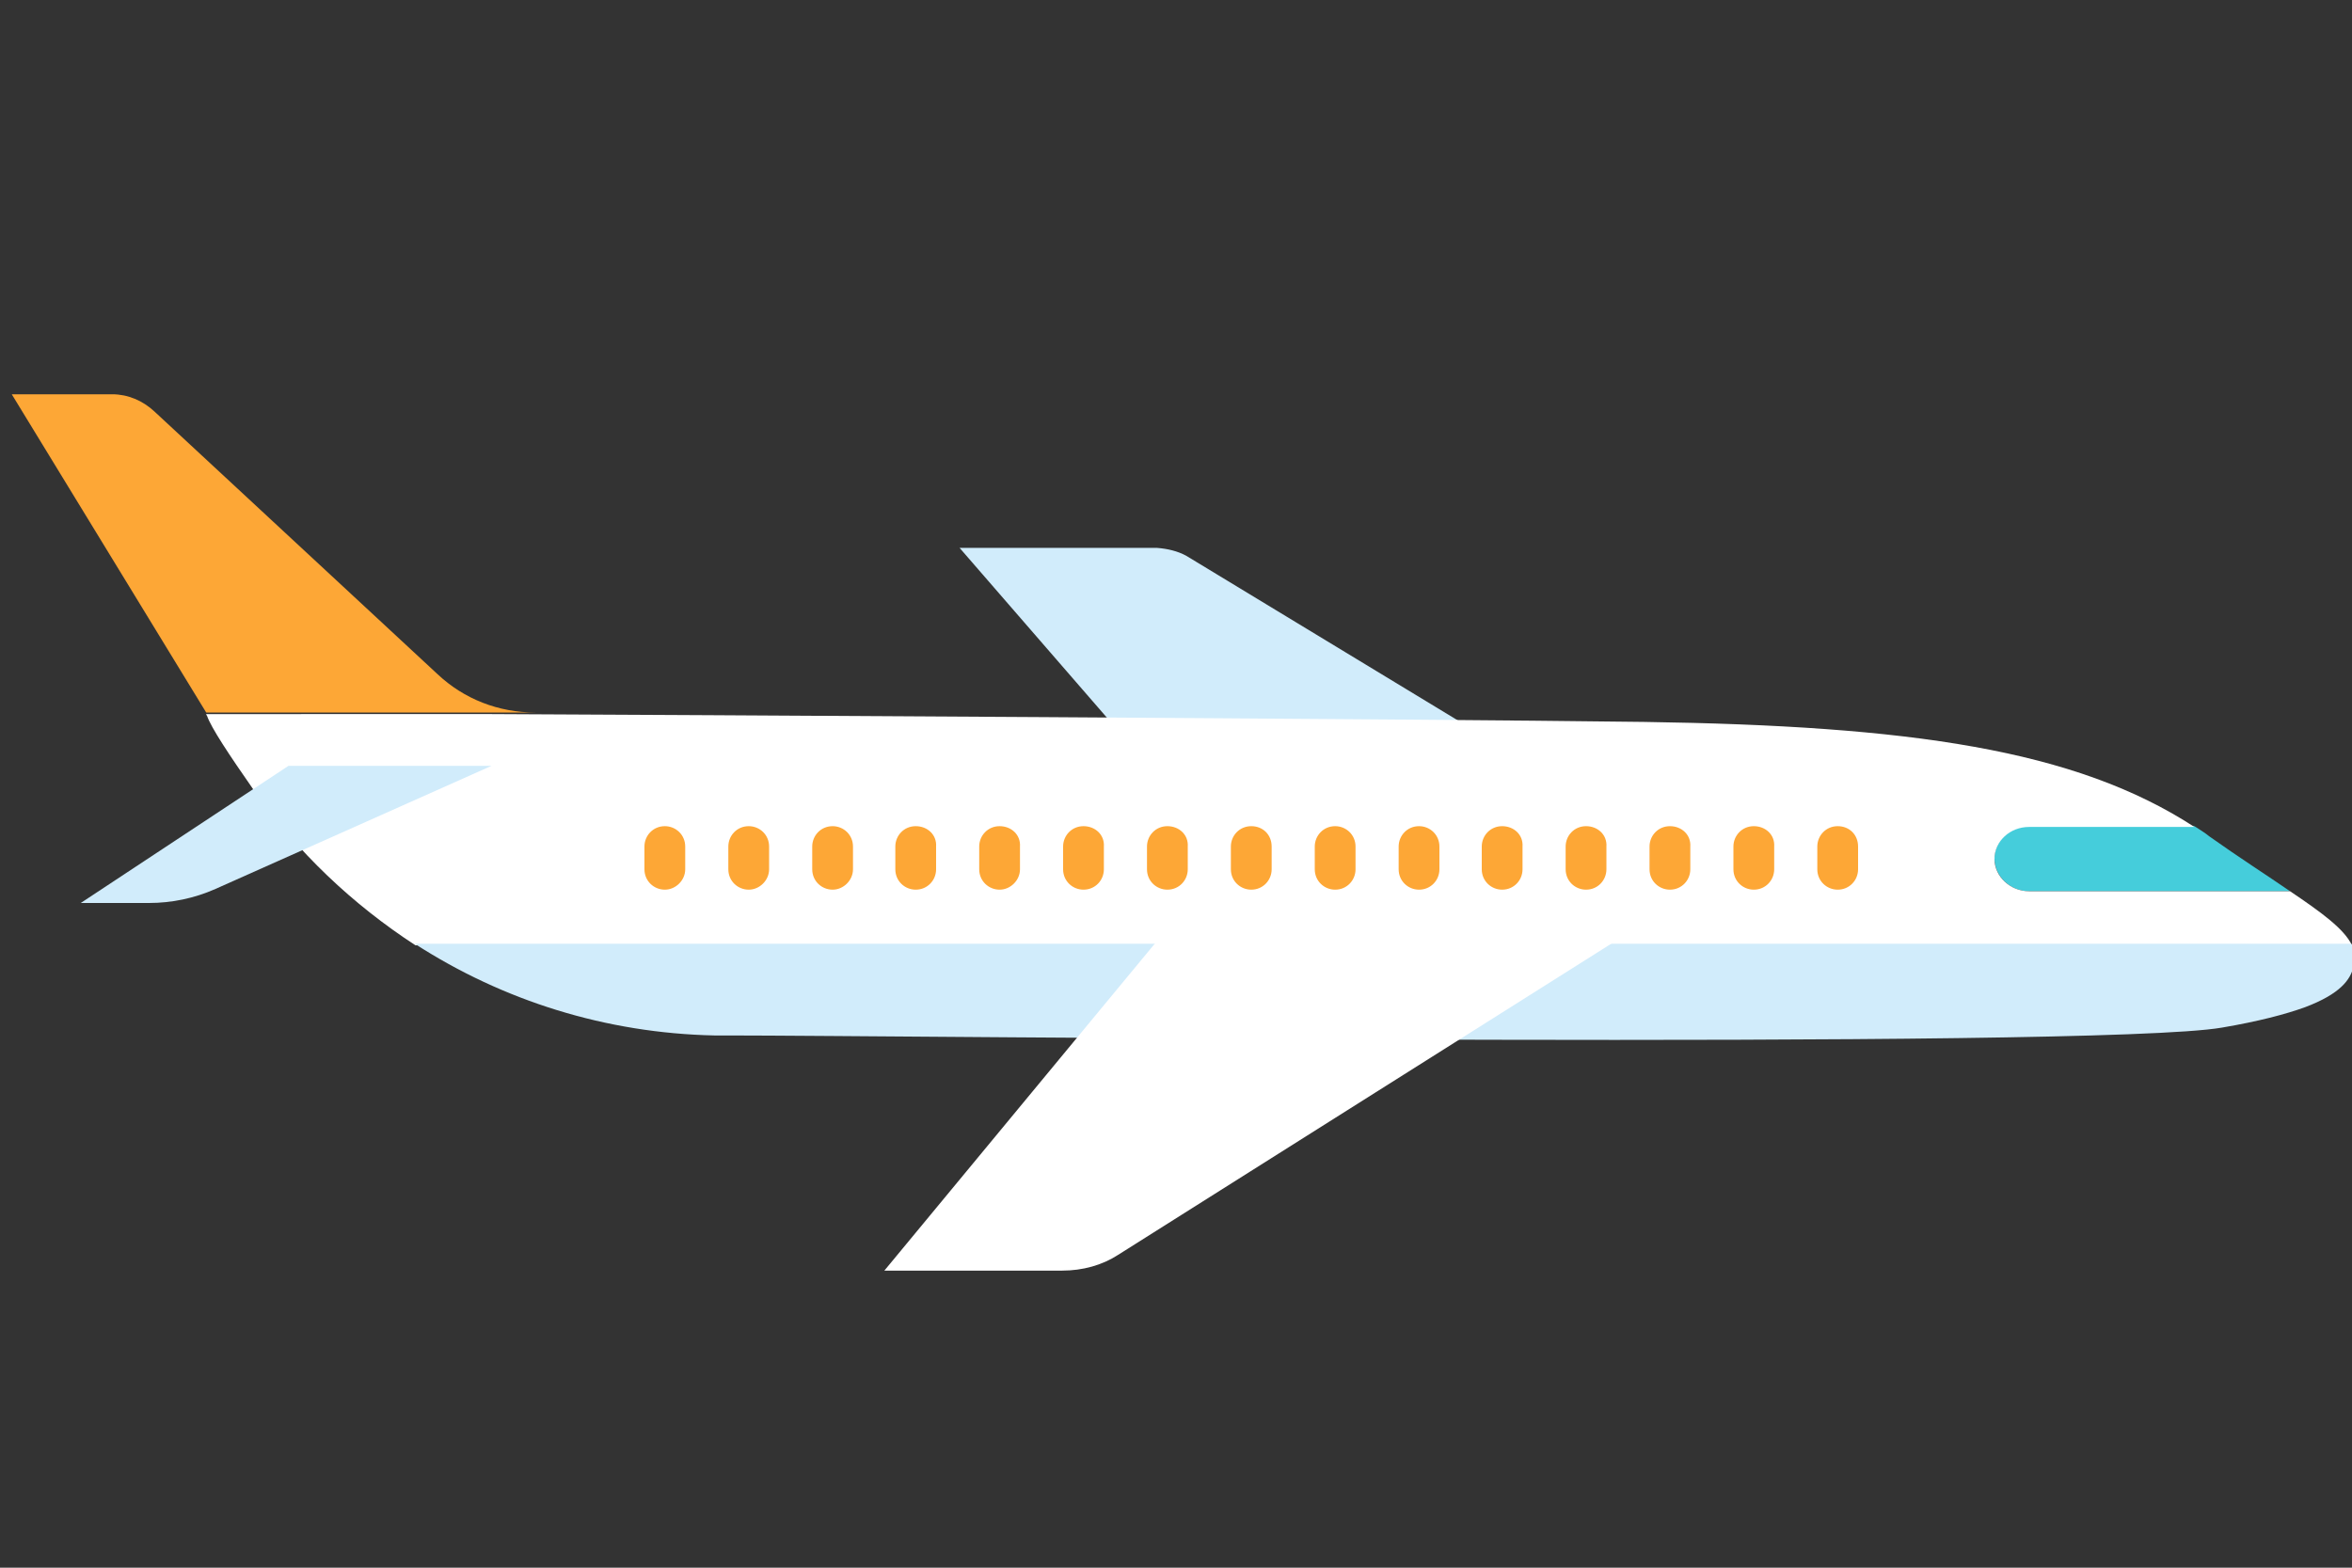 <?xml version="1.0" encoding="utf-8"?>
<!-- Generator: Adobe Illustrator 21.1.0, SVG Export Plug-In . SVG Version: 6.00 Build 0)  -->
<svg version="1.1" id="Layer_1" xmlns="http://www.w3.org/2000/svg" xmlns:xlink="http://www.w3.org/1999/xlink" x="0px" y="0px"
	 viewBox="0 0 300 200" style="enable-background:new 0 0 300 200;" xml:space="preserve">
<rect x="0" y="0" width="300" height="200" fill="#333333" stroke="none"/>
<style type="text/css">
	.st0{fill:#D1ECFB;}
	.st1{fill:#FDA736;}
	.st2{fill:#45CDDB;}
	.st3{fill:#FFFFFF;}
</style>
<g>
	<path class="st0" d="M151.3,70.9l34.8,21.1l-44.7-0.2l-19-21.9h25.2C148.9,70,150.2,70.3,151.3,70.9z"/>
	<path class="st1" d="M19.7,52.5L55.8,86c3.4,3.2,7.8,4.9,12.5,4.9h0h-42L1.5,50.3h12.8C16.3,50.3,18.2,51.1,19.7,52.5z"/>
	<path class="st2" d="M254.4,109.5c0-2.3,2-4.1,4.4-4.1h21.1c0.6,0.4,1.3,0.8,1.9,1.3c3.8,2.7,7.4,5,10.3,7h-33.3
		C256.4,113.7,254.4,111.8,254.4,109.5z"/>
	<path class="st3" d="M292.1,113.7h-33.3c-2.4,0-4.4-1.9-4.4-4.1c0-2.3,2-4.1,4.4-4.1h21.1c-15.2-9.9-36.3-12.9-70.2-13.4
		c-30.3-0.4-125.3-0.9-147-1H26.3c0,0.1,0,0.1,0.1,0.2c0.5,1.5,2.9,5.1,5.9,9.4c5.6,8,12.7,14.7,20.7,19.9h247
		C299,118.5,296.1,116.4,292.1,113.7z"/>
	<path class="st0" d="M300.2,121.1c-0.1-0.2-0.1-0.5-0.3-0.7h-247c11.3,7.3,24.4,11.4,38.2,11.7c0.5,0,1.1,0,1.6,0
		c21.4,0,174.5,1.8,190.7-1c4.7-0.8,8.1-1.7,10.6-2.6c4.5-1.7,5.8-3.5,6.2-5.2c0.1-0.6,0.1-1.1,0.1-1.7
		C300.3,121.4,300.3,121.2,300.2,121.1z"/>
	<path class="st3" d="M206.3,119.9l-63.7,40.2c-2,1.3-4.5,2-7.1,2h-22.7l34.9-42.2H206.3z"/>
	<path class="st0" d="M62.7,97.7H36.8l-26.5,17.5H19c2.9,0,5.8-0.6,8.5-1.8L62.7,97.7z"/>
	<g>
		<path class="st1" d="M234.4,105.4c-1.5,0-2.6,1.2-2.6,2.6v2.9c0,1.5,1.2,2.6,2.6,2.6c1.5,0,2.6-1.2,2.6-2.6V108
			C237,106.5,235.9,105.4,234.4,105.4z"/>
		<path class="st1" d="M223.7,105.4c-1.5,0-2.6,1.2-2.6,2.6v2.9c0,1.5,1.2,2.6,2.6,2.6c1.5,0,2.6-1.2,2.6-2.6V108
			C226.4,106.5,225.2,105.4,223.7,105.4z"/>
		<path class="st1" d="M213,105.4c-1.5,0-2.6,1.2-2.6,2.6v2.9c0,1.5,1.2,2.6,2.6,2.6c1.5,0,2.6-1.2,2.6-2.6V108
			C215.7,106.5,214.5,105.4,213,105.4z"/>
		<path class="st1" d="M202.3,105.4c-1.5,0-2.6,1.2-2.6,2.6v2.9c0,1.5,1.2,2.6,2.6,2.6c1.5,0,2.6-1.2,2.6-2.6V108
			C205,106.5,203.8,105.4,202.3,105.4z"/>
		<path class="st1" d="M191.6,105.4c-1.5,0-2.6,1.2-2.6,2.6v2.9c0,1.5,1.2,2.6,2.6,2.6c1.5,0,2.6-1.2,2.6-2.6V108
			C194.3,106.5,193.1,105.4,191.6,105.4z"/>
		<path class="st1" d="M181,105.4c-1.5,0-2.6,1.2-2.6,2.6v2.9c0,1.5,1.2,2.6,2.6,2.6c1.5,0,2.6-1.2,2.6-2.6V108
			C183.6,106.5,182.4,105.4,181,105.4z"/>
		<path class="st1" d="M170.3,105.4c-1.5,0-2.6,1.2-2.6,2.6v2.9c0,1.5,1.2,2.6,2.6,2.6c1.5,0,2.6-1.2,2.6-2.6V108
			C172.9,106.5,171.7,105.4,170.3,105.4z"/>
		<path class="st1" d="M159.6,105.4c-1.5,0-2.6,1.2-2.6,2.6v2.9c0,1.5,1.2,2.6,2.6,2.6c1.5,0,2.6-1.2,2.6-2.6V108
			C162.2,106.5,161.1,105.4,159.6,105.4z"/>
		<path class="st1" d="M148.9,105.4c-1.5,0-2.6,1.2-2.6,2.6v2.9c0,1.5,1.2,2.6,2.6,2.6c1.5,0,2.6-1.2,2.6-2.6V108
			C151.6,106.5,150.4,105.4,148.9,105.4z"/>
		<path class="st1" d="M138.2,105.4c-1.5,0-2.6,1.2-2.6,2.6v2.9c0,1.5,1.2,2.6,2.6,2.6c1.5,0,2.6-1.2,2.6-2.6V108
			C140.9,106.5,139.7,105.4,138.2,105.4z"/>
		<path class="st1" d="M127.5,105.4c-1.5,0-2.6,1.2-2.6,2.6v2.9c0,1.5,1.2,2.6,2.6,2.6s2.6-1.2,2.6-2.6V108
			C130.2,106.5,129,105.4,127.5,105.4z"/>
		<path class="st1" d="M116.8,105.4c-1.5,0-2.6,1.2-2.6,2.6v2.9c0,1.5,1.2,2.6,2.6,2.6c1.5,0,2.6-1.2,2.6-2.6V108
			C119.5,106.5,118.3,105.4,116.8,105.4z"/>
		<path class="st1" d="M106.2,105.4c-1.5,0-2.6,1.2-2.6,2.6v2.9c0,1.5,1.2,2.6,2.6,2.6s2.6-1.2,2.6-2.6V108
			C108.8,106.5,107.6,105.4,106.2,105.4z"/>
		<path class="st1" d="M95.5,105.4c-1.5,0-2.6,1.2-2.6,2.6v2.9c0,1.5,1.2,2.6,2.6,2.6s2.6-1.2,2.6-2.6V108
			C98.1,106.5,96.9,105.4,95.5,105.4z"/>
		<path class="st1" d="M84.8,105.4c-1.5,0-2.6,1.2-2.6,2.6v2.9c0,1.5,1.2,2.6,2.6,2.6s2.6-1.2,2.6-2.6V108
			C87.4,106.5,86.2,105.4,84.8,105.4z"/>
	</g>
</g>
</svg>
